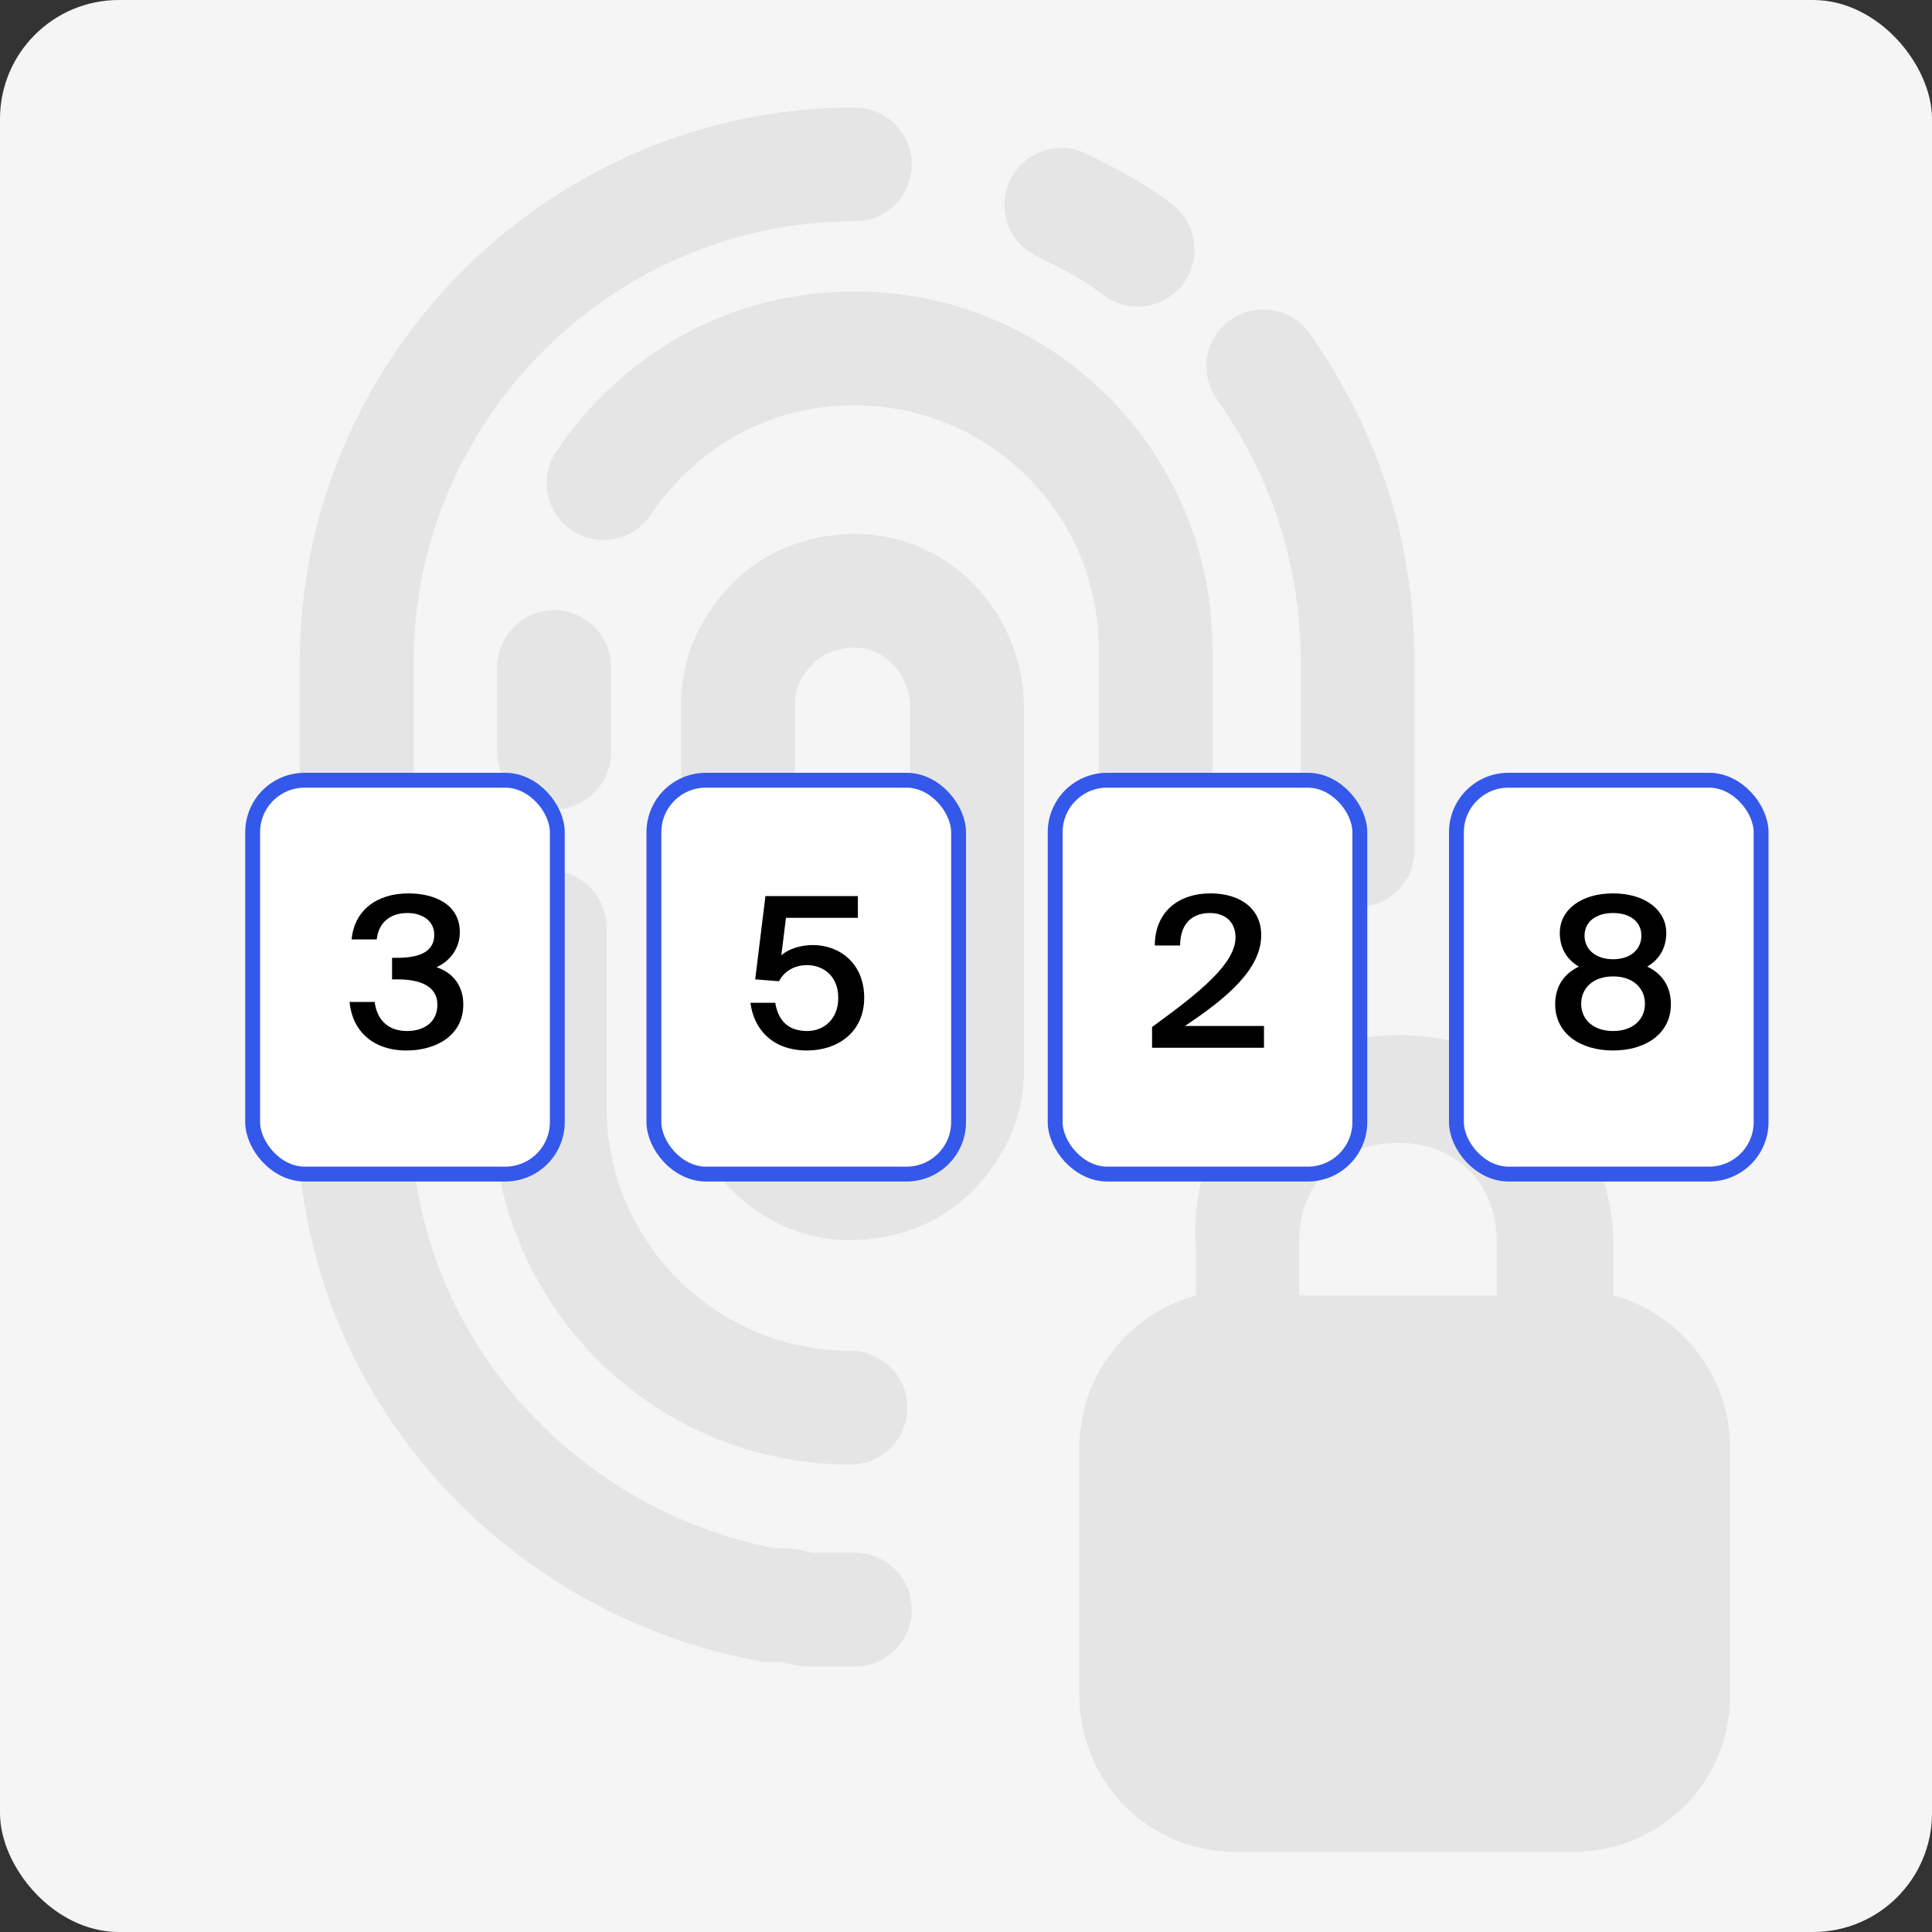 <svg xmlns="http://www.w3.org/2000/svg" width="260" height="260" data-name="Layer 2"><rect width="100%" height="100%" fill="#333333" stroke="none"/><defs><clipPath id="a"><rect width="260" height="260" fill="none" rx="16" ry="16"/></clipPath></defs><g clip-path="url(#a)" data-name="Layer 1"><rect width="260" height="260" fill="#f5f5f5" rx="16" ry="16"/><path fill="#e5e5e5" fill-rule="evenodd" d="M135.98 24.14a7.65 7.65 0 0 1 10.27-3.43l.3.15c3.42 1.71 7.67 3.83 11.33 6.76 3.3 2.64 3.84 7.46 1.2 10.76a7.661 7.661 0 0 1-10.77 1.2c-2.27-1.82-5.13-3.28-8.91-5.17s-5.31-6.49-3.42-10.27ZM40.34 89.17c0-41.07 33.63-74.7 74.7-74.7 4.23 0 7.66 3.43 7.66 7.65s-3.43 7.66-7.66 7.66c-32.61 0-59.38 26.77-59.38 59.39v67.24c2.79 25.7 22.7 46.89 48.63 51.95h1.09c.92 0 1.73.11 2.32.22.53.1 1.03.23 1.3.29l.05.02c.13.03.22.05.3.07h5.69c4.23 0 7.66 3.43 7.66 7.66s-3.43 7.65-7.66 7.65H109c-.92 0-1.72-.11-2.31-.22-.54-.1-1.03-.23-1.31-.3l-.04-.01a4.98 4.98 0 0 1-.3-.07h-1.47c-.47 0-.93-.04-1.38-.13-32.82-6.03-58.43-32.83-61.81-65.94-.02-.26-.04-.52-.04-.78V89.17Zm125.28-46.14c3.46-2.42 8.24-1.58 10.66 1.88 9.34 13.35 14.07 28.16 14.07 44.26v25.24c0 4.23-3.43 7.66-7.66 7.66s-7.65-3.43-7.65-7.66V89.17c0-12.9-3.73-24.66-11.3-35.47a7.654 7.654 0 0 1 1.88-10.67Z"/><path fill="#e5e5e5" fill-rule="evenodd" d="M115.05 87.16c-2.15 0-4.23.75-5.46 1.99-1.89 1.88-2.59 3.65-2.59 5.46v48.92c0 4.62 3.6 8.05 7.44 8.05 2.15 0 4.22-.75 5.46-1.99 1.89-1.88 2.59-3.65 2.59-5.46V95.21c0-4.62-3.6-8.05-7.44-8.05Zm-16.29-8.84c4.8-4.8 11.18-6.47 16.29-6.47 13.06 0 22.75 11.07 22.75 23.36v48.92c0 6.65-2.92 12.14-7.07 16.29-4.81 4.8-11.18 6.47-16.29 6.47-13.07 0-22.76-11.07-22.76-23.36V94.61c0-6.65 2.93-12.14 7.08-16.29Zm-24.18 3.8c4.22 0 7.65 3.43 7.65 7.65v11.48c0 4.23-3.43 7.66-7.65 7.66s-7.66-3.43-7.66-7.66V89.77c0-4.22 3.43-7.65 7.66-7.65Z"/><path fill="#e5e5e5" fill-rule="evenodd" d="M115.04 54.55c-11.25 0-21.01 5.3-27.5 14.78-2.39 3.49-7.15 4.39-10.64 2s-4.39-7.15-2-10.64c9.22-13.48 23.62-21.46 40.14-21.46 26.58 0 48.13 21.55 48.13 48.13v36.84c0 4.23-3.43 7.66-7.66 7.66s-7.65-3.43-7.65-7.66V87.36c0-18.12-14.7-32.81-32.82-32.81Zm-41.07 62.6a7.66 7.66 0 0 1 7.66 7.66v24.16c0 18.12 14.69 32.81 32.81 32.81 4.23 0 7.66 3.43 7.66 7.66s-3.43 7.65-7.66 7.65c-26.58 0-48.12-21.55-48.12-48.12v-24.16c0-4.23 3.42-7.66 7.65-7.66Zm143.15 50.54c0-16.31-12.68-28.39-28.99-28.39s-28.39 12.69-27.18 28.39v6.65c-9.06 2.41-15.7 10.87-15.7 20.53v33.22c0 11.48 9.06 21.14 21.14 21.14h45.3c11.47 0 21.14-9.06 21.14-21.14v-33.22c0-9.66-6.65-18.12-15.71-20.53v-6.65Zm-15.7-.6v7.25h-26.58v-7.25c0-7.85 5.44-13.29 13.29-13.29s13.29 5.44 13.29 13.29Z"/><rect width="41" height="53" x="34" y="105" fill="#fff" rx="7" ry="7"/><rect width="41" height="53" x="34" y="105" fill="none" stroke="#3458ea" stroke-width="2" rx="7" ry="7"/><path d="M50.7 126.42h-3.38c.37-3.94 3.41-6.19 7.63-6.19 3.58 0 6.93 1.49 6.93 5.23 0 2.11-1.27 3.86-3.13 4.7 2.65.9 3.6 2.99 3.6 5.01 0 4.17-3.63 6.2-7.65 6.2-4.51 0-7.29-2.62-7.66-6.53h3.38c.31 2.47 1.89 3.91 4.33 3.91s4.11-1.27 4.11-3.55c0-2.48-2.3-3.4-5.32-3.4h-.78v-2.9h.67c3.21 0 5.01-.93 5.01-3.1 0-1.94-1.69-2.93-3.6-2.93-2.37 0-3.89 1.3-4.14 3.55Z"/><rect width="41" height="53" x="88" y="105" fill="#fff" rx="7" ry="7"/><rect width="41" height="53" x="88" y="105" fill="none" stroke="#3458ea" stroke-width="2" rx="7" ry="7"/><path d="m105.77 123.52-.62 5.04c1.01-.9 2.68-1.38 4.25-1.38 3.6 0 6.9 2.48 6.9 7.09 0 4.68-3.61 7.1-7.69 7.1-4.53 0-7.15-2.73-7.62-6.42h3.34c.4 2.48 1.83 3.8 4.28 3.8 2.28 0 4.2-1.61 4.2-4.45 0-3.07-2.14-4.42-4.2-4.42-1.91 0-3.21 1.04-3.77 2.17l-3.21-.25 1.38-11.21h12.44v2.93h-9.68Z"/><rect width="41" height="53" x="142" y="105" fill="#fff" rx="7" ry="7"/><rect width="41" height="53" x="142" y="105" fill="none" stroke="#3458ea" stroke-width="2" rx="7" ry="7"/><path d="M155.04 141v-2.79c6.59-4.78 11.23-8.58 11.23-12.07 0-2.03-1.35-3.27-3.46-3.27-1.97 0-3.97 1.02-4 4.37h-3.4c0-4.37 3.01-7.01 7.51-7.01 3.94 0 6.81 2.02 6.81 5.6 0 4.53-4.47 8.39-10.27 12.24h10.64V141h-15.06Z"/><rect width="41" height="53" x="196" y="105" fill="#fff" rx="7" ry="7"/><rect width="41" height="53" x="196" y="105" fill="none" stroke="#3458ea" stroke-width="2" rx="7" ry="7"/><path d="M217.09 141.37c-4.42 0-7.8-2.28-7.8-6.22 0-1.89.74-3.89 3.19-5.07-1.78-1.04-2.57-2.68-2.57-4.53 0-3.04 2.76-5.32 7.18-5.32 4.36 0 7.15 2.28 7.15 5.32 0 1.85-.79 3.49-2.56 4.53 2.45 1.18 3.18 3.18 3.18 5.07 0 3.94-3.38 6.22-7.77 6.22Zm0-2.62c2.65 0 4.28-1.55 4.28-3.66 0-2.14-1.63-3.69-4.28-3.69-2.67 0-4.3 1.55-4.3 3.69 0 2.11 1.63 3.66 4.3 3.66Zm0-9.66c2.37 0 3.8-1.35 3.8-3.18 0-1.8-1.43-3.04-3.8-3.04-2.39 0-3.85 1.24-3.85 3.04 0 1.83 1.46 3.18 3.85 3.18Z"/></g></svg>
